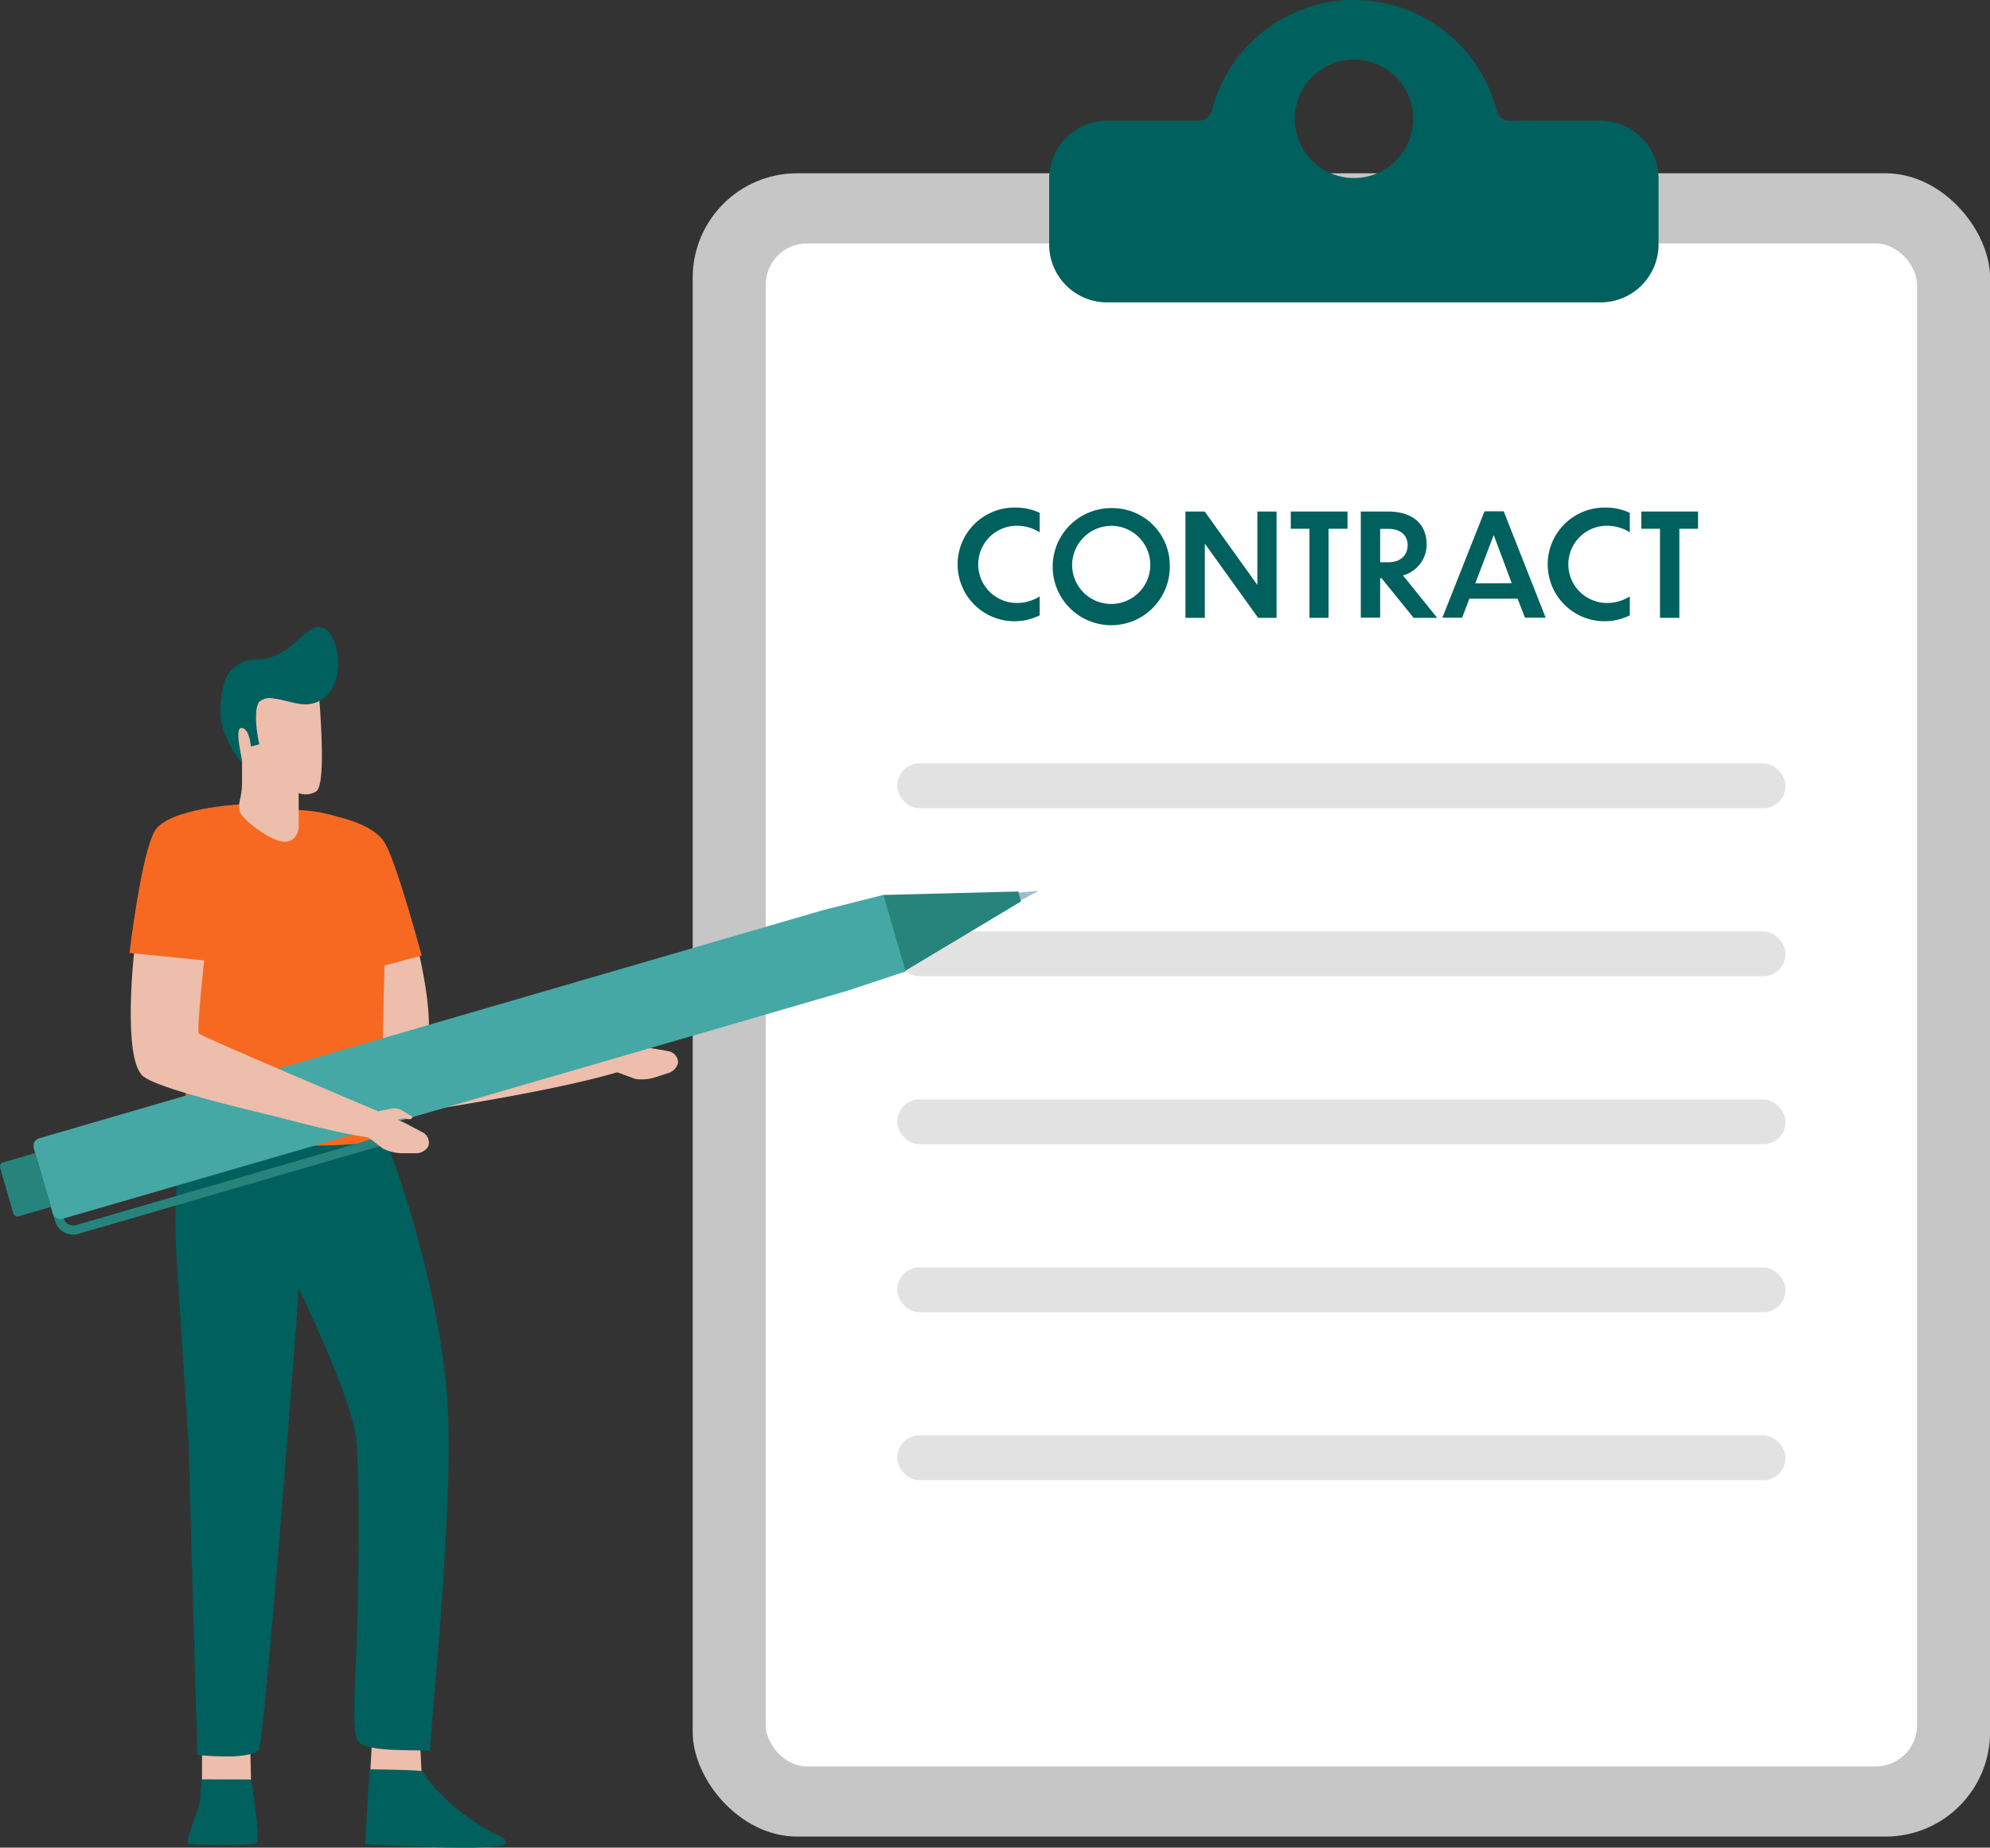 <svg xmlns="http://www.w3.org/2000/svg" viewBox="0 0 302.42 280.83">
  <rect x="0" y="0" width="302.42" height="280.83" fill="#333333" stroke="none"/>
  <defs>
    <style>
      .cls-1 {
        fill: #c6c6c6;
      }

      .cls-2 {
        fill: #fff;
      }

      .cls-3 {
        fill: #e2e2e2;
      }

      .cls-4 {
        fill: #00605d;
      }

      .cls-5 {
        fill: #d69f80;
      }

      .cls-6 {
        fill: #edbeab;
      }

      .cls-7 {
        fill: #f76921;
      }

      .cls-8 {
        fill: #26847d;
      }

      .cls-9 {
        fill: #45a8a5;
      }

      .cls-10 {
        fill: #9fbccc;
      }
    </style>
  </defs>
  <g id="レイヤー_2" data-name="レイヤー 2">
    <g id="obj">
      <g>
        <rect class="cls-1" x="105.27" y="26.34" width="197.16" height="252.81" rx="15.87"/>
        <rect class="cls-2" x="116.37" y="37" width="174.96" height="231.49" rx="6.27"/>
        <g>
          <rect class="cls-3" x="136.35" y="116.04" width="134.99" height="6.81" rx="3.37"/>
          <rect class="cls-3" x="136.35" y="141.57" width="134.99" height="6.81" rx="3.37"/>
          <rect class="cls-3" x="136.35" y="167.11" width="134.99" height="6.81" rx="3.37"/>
          <rect class="cls-3" x="136.35" y="192.64" width="134.99" height="6.81" rx="3.37"/>
          <rect class="cls-3" x="136.35" y="218.17" width="134.99" height="6.81" rx="3.37"/>
        </g>
        <path class="cls-4" d="M243.29,18.35H229.43a2.1,2.1,0,0,1-2-1.57,22.33,22.33,0,0,0-43.26,0,2.1,2.1,0,0,1-2,1.57H168.24a8.81,8.81,0,0,0-8.8,8.81v10a8.8,8.8,0,0,0,8.8,8.8h75a8.81,8.81,0,0,0,8.81-8.8V27.16A8.82,8.82,0,0,0,243.29,18.35Zm-37.52,8.71a9,9,0,1,1,9-9A9,9,0,0,1,205.77,27.06Z"/>
        <g>
          <g>
            <path class="cls-5" d="M46.42,171.63a6.46,6.46,0,0,0-5.64,7.61,42.35,42.35,0,0,0,4,11.42c5.87,11.57,9.5,26.44,14.81,27.14S68,210,64.57,197.93c-3.12-10.94-5.36-25-9.16-26.23C53.48,171.08,49.69,171.29,46.42,171.63Z"/>
            <g>
              <path class="cls-5" d="M63.71,214.4C54.2,207.7,55.35,253,58,265.69s5.23,4,6.92-16.31S67.45,217,63.71,214.4Z"/>
              <polygon class="cls-6" points="56.54 264.42 56.28 269.18 64.06 269.36 63.84 264.76 56.54 264.42"/>
              <path class="cls-4" d="M64.23,269.26s1.48,2.86,6.37,6.59,6.18,2.92,6.29,4.31-21.4.18-21.4.18l.67-11.41S64.23,269,64.23,269.26Z"/>
            </g>
          </g>
          <g>
            <path class="cls-5" d="M35.54,171.39a6.47,6.47,0,0,0-7.82,5.34,42.18,42.18,0,0,0,.09,12.11c1.76,12.86.33,28.1,5.12,30.5s10.48-4.61,11.17-17.17c.62-11.35,3.1-25.39-.09-27.78C42.39,173.18,38.75,172.13,35.54,171.39Z"/>
            <g>
              <path class="cls-5" d="M37.61,214.4c-9.51-6.7-8.36,38.58-5.72,51.29s5.24,4,6.92-16.31S41.35,217,37.61,214.4Z"/>
              <polygon class="cls-6" points="30.71 265.85 30.69 270.51 38.15 270.57 38.04 265.99 30.71 265.85"/>
            </g>
            <path class="cls-4" d="M30.62,270.45s-.12,2.62-.3,3.63-2.14,5.72-1.76,6.1,9.65.3,10.4,0-.78-9.7-.78-9.7Z"/>
          </g>
        </g>
        <path class="cls-4" d="M28.92,171.35s-3.14,3.93-2,21.33c1.27,19.78,1.79,26.72,1.79,28.18S30,266.74,30,266.74s7.52.85,9.3-.69c.94-.8,6.12-70.15,6.12-70.15s7.93,16.22,8.69,22.6c.47,4,.42,14.42.29,24.48-.14,11.38-1.34,20.66.23,21.93,2.06,1.67,11.3.82,10.78,1.35s3.93-37.95,2.47-54.79c-1.72-19.8-9.58-39.07-9.58-39.07Z"/>
        <path class="cls-6" d="M52.27,127.46a4.35,4.35,0,0,0-1.54,4.31C52.07,139,57,163,62.3,162.32c6.29-.84.69-21.89-1.7-27.77C58.61,129.66,55.45,125.09,52.27,127.46Z"/>
        <path class="cls-7" d="M45.59,123.19s10.74.77,13,5.12c1.95,3.67,5.49,16.94,5.49,16.94L54,147.94Z"/>
        <g>
          <path class="cls-6" d="M61.06,167.46a4.73,4.73,0,0,0,4.09,1.27c7.26-1.13,33.54-5.42,34.27-8.55.85-3.63-37.37.81-38.21,2.59C60.55,164.16,59.37,165.71,61.06,167.46Z"/>
          <path class="cls-6" d="M94,159.3l.1-.48h0l1.68-.94a3,3,0,0,1,1.4-.39l2.12.48s.36.57-.87.61a2.35,2.35,0,0,0-1.09.55l1.22.12,3,.52a1.77,1.77,0,0,1,1.48,1.8,2.21,2.21,0,0,1-1.68,1.59l-1.93.63a6.72,6.72,0,0,1-2.88.2l-2.74-1Z"/>
        </g>
        <path class="cls-7" d="M36.1,122.29a31.58,31.58,0,0,0-4.84,1.13c-2.72.88-5.62,2.34-5.86,4.59-.45,4.33,2.85,15,2.85,43.73,0,2.53,30.44,3.43,30.27.81C57.25,152.94,60.21,131.1,57.1,128s-6.29-4.6-11.73-4.88"/>
        <g>
          <path class="cls-8" d="M56.41,173.17l4.3.17-48.8,14.2a2.85,2.85,0,0,1-3.53-1.94l-.45-1.53,1.31-.38.45,1.53a1.48,1.48,0,0,0,1.84,1Z"/>
          <path class="cls-9" d="M6,173l119.21-34.7,9.08-2.29,3.39,11.63-8.9,2.95L9.56,185.24A1.24,1.24,0,0,1,8,184.4l-2.89-9.92A1.23,1.23,0,0,1,6,173Z"/>
          <path class="cls-8" d="M.19,177.36H7.43a.64.64,0,0,1,.64.64v5.13a0,0,0,0,1,0,0H-.45a0,0,0,0,1,0,0V178A.64.64,0,0,1,.19,177.36Z" transform="matrix(-0.28, -0.96, 0.96, -0.28, -168.18, 234.28)"/>
          <polygon class="cls-10" points="154.79 135.66 157.82 135.42 155.14 136.84 154.79 135.66"/>
          <polygon class="cls-8" points="134.24 136.03 154.75 135.5 155.18 137 137.59 147.55 134.24 136.03"/>
        </g>
        <path class="cls-6" d="M45.39,120.55v5.26s-.15,2.13-2.14,2.13-6.14-3.15-6.73-4.42.26-1.92.26-4.62v-3s-5.05-8-1.69-12.76,13.12-1.09,13.4,2.62c.53,7,.76,13.78-.47,14.56A3.1,3.1,0,0,1,45.39,120.55Z"/>
        <path class="cls-4" d="M36.77,115.91c.21-.06-1.25-5.21-.1-5.26.9,0,1.3,1.42,1.46,2.81l1.28-.33c-.58-2.45-.75-5.66,0-6.47a2.51,2.51,0,0,1,2.21-.48c1.31.15,2.56.6,3.86.8a4.78,4.78,0,0,0,4-1.07c2.33-2.16,2.35-6.44,1-9.11-.76-1.51-1.93-1.91-3.37-1-1.24.77-2.17,1.89-3.33,2.74a9.3,9.3,0,0,1-3.28,1.53c-1.2.29-2.51,0-3.65.59a5.19,5.19,0,0,0-2.22,1.86,6,6,0,0,0-.45,1,17.58,17.58,0,0,0-.69,3.8C33.07,111.29,36.57,116,36.77,115.91Z"/>
        <path class="cls-6" d="M26.34,128.39a4.26,4.26,0,0,0-2.95,3.35c-1.39,7-5.65,30.5-.56,31.79,6,1.51,8.52-19.54,8.48-25.72C31.28,132.67,30.07,127.4,26.34,128.39Z"/>
        <path class="cls-6" d="M21.45,161.58a4.85,4.85,0,0,0,3.29,3.09c7.49,2.3,35.86,11.08,36.68,7.75.67-2.75-35.86-16.49-37.54-15.19C22.58,158.24,20.69,159.14,21.45,161.58Z"/>
        <path class="cls-6" d="M20.39,144.69S18.55,161,21.77,163.6c3.48,2.87,34.07,9.19,34.07,9.19l1.61-3.88s-26.9-11.37-27.24-11.82.84-11.39.84-11.39Z"/>
        <path class="cls-6" d="M57.2,169.34l.24-.42h0l1.88-.38a3,3,0,0,1,1.45.06l1.87,1.11s.17.65-1,.31a2.34,2.34,0,0,0-1.2.19l1.12.49,2.66,1.41a1.76,1.76,0,0,1,.85,2.17,2.22,2.22,0,0,1-2.09,1h-2a6.7,6.7,0,0,1-2.79-.71l-2.31-1.77Z"/>
        <path class="cls-7" d="M36.29,122.28s-10.67.56-12.75,4-3.86,18.57-3.86,18.57L31.28,146l1.12-6.73"/>
        <g>
          <path class="cls-4" d="M158,80.91a6.5,6.5,0,0,0-3.47-1,5.87,5.87,0,1,0,0,11.74,6.5,6.5,0,0,0,3.47-1v2.88a8.64,8.64,0,1,1-3.62-16.38,8.45,8.45,0,0,1,3.62.8Z"/>
          <path class="cls-4" d="M177.77,85.81a8.9,8.9,0,1,1-8.88-8.58A8.71,8.71,0,0,1,177.77,85.81Zm-14.84,0a5.94,5.94,0,1,0,6-5.89A6,6,0,0,0,162.93,85.81Z"/>
          <path class="cls-4" d="M183.1,82.63V93.91h-2.95V77.75h2.93l8,11.16V77.75H194V93.91H191.2Z"/>
          <path class="cls-4" d="M199,80.37h-2.84V77.75h8.62v2.62H201.9V93.91H199Z"/>
          <path class="cls-4" d="M209.94,87.87h-.2v6H206.8V77.75h4.11c3.36,0,5.9,1.52,5.9,5.09a4.88,4.88,0,0,1-3.6,4.62l5.2,6.45h-3.58Zm-.2-7.48v5.07H211c1.77,0,2.92-1,2.92-2.6,0-1.43-1-2.47-2.9-2.47Z"/>
          <path class="cls-4" d="M230.63,91H223.3l-1.1,2.88h-3l6.4-16.16h2.92l6.37,16.16h-3.14Zm-.89-2.36L227,81.32l-2.8,7.35Z"/>
          <path class="cls-4" d="M247.68,80.91a6.5,6.5,0,0,0-3.47-1,5.87,5.87,0,1,0,0,11.74,6.5,6.5,0,0,0,3.47-1v2.88a8.64,8.64,0,1,1-3.62-16.38,8.45,8.45,0,0,1,3.62.8Z"/>
          <path class="cls-4" d="M252.27,80.37h-2.84V77.75h8.62v2.62h-2.84V93.91h-2.94Z"/>
        </g>
      </g>
    </g>
  </g>
</svg>
